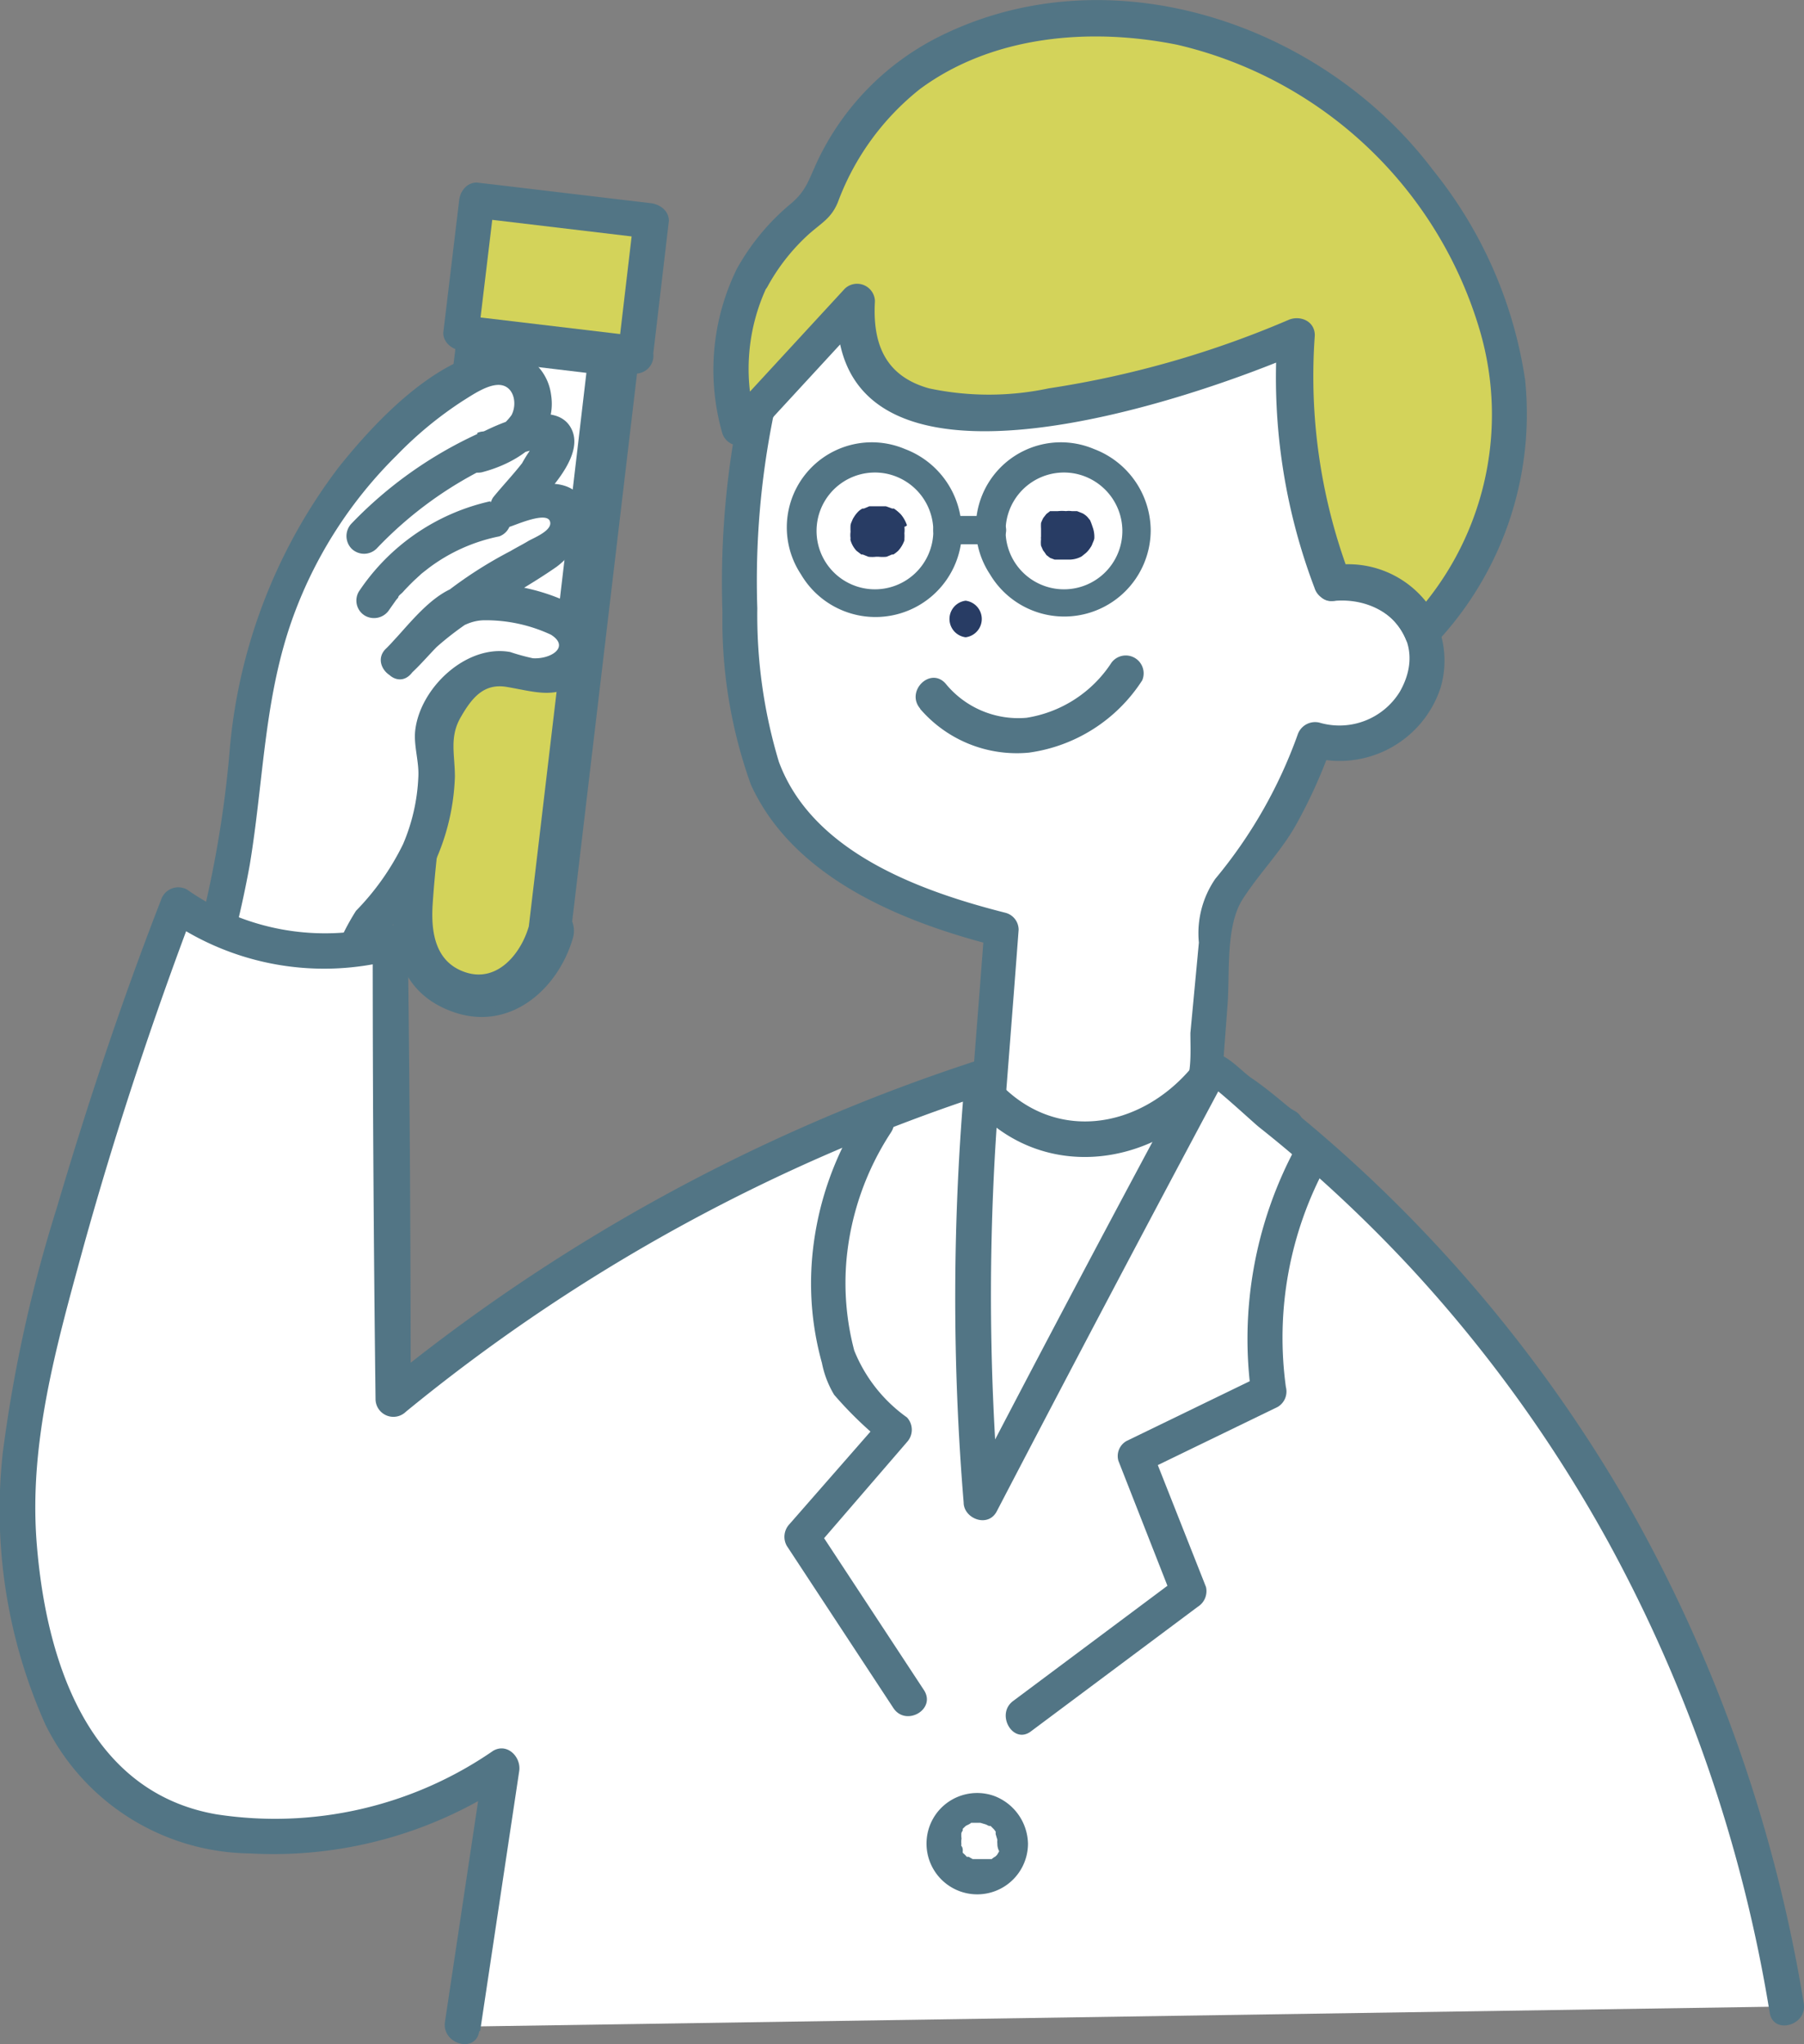<svg xmlns="http://www.w3.org/2000/svg" viewBox="0 0 63.65 72.11"><rect x="0" y="0" width="63.65" height="72.11" fill="#808080" stroke="none"/><defs><style>.cls-1{fill:#fff;}.cls-2{fill:#527585;}.cls-3{fill:#d3d35a;}.cls-4{fill:#283c64;}</style></defs><g id="レイヤー_2" data-name="レイヤー 2"><g id="レイヤー_1-2" data-name="レイヤー 1"><path class="cls-1" d="M26.71,14.47A28.45,28.45,0,0,0,26.22,23c.24,2.58.42,4.23,1.65,5.72a13.91,13.91,0,0,0,4,2.95c.32.15.63.27.63.27l.72.25c.82.25,1.94.53,2.14.58-.2,2.52-.39,5-.59,7.55a6.62,6.62,0,0,0,2.52.53,7.56,7.56,0,0,0,5.2-2.2q.28-3.45.55-6.9a14.42,14.42,0,0,0,1.14-1.42,16.61,16.61,0,0,0,2.2-4.24,3.39,3.39,0,0,0,3-.71,3,3,0,0,0,.43-3.78,2.91,2.91,0,0,0-2.81-1c.13-.3,2.4-5.54-.82-10.27-3.38-5-9.48-4.5-9.77-4.47A11.43,11.43,0,0,0,26.71,14.47Z"/><path class="cls-2" d="M26.11,14.3a30.89,30.89,0,0,0-.62,7.3,17.09,17.09,0,0,0,1,6.07C28,31,31.89,32.55,35.19,33.38l-.46-.6c-.19,2.52-.39,5-.58,7.55a.64.64,0,0,0,.46.61A7.43,7.43,0,0,0,40,41c.92-.36,2.55-1.1,3-2.07a4.49,4.49,0,0,0,.16-1.47l.15-2c.09-1.14-.08-2.79.54-3.75S45.24,30,45.78,29A18.17,18.17,0,0,0,47,26.26l-.76.44a3.75,3.75,0,0,0,4.59-2.45A3.36,3.36,0,0,0,47,20l.54.94A11.19,11.19,0,0,0,43.89,7.14a11.56,11.56,0,0,0-11.78-.6,12.62,12.62,0,0,0-6,7.76.62.62,0,0,0,1.2.34c1.52-5.38,6.63-9.13,12.21-7.95a9.54,9.54,0,0,1,7.26,6.1,10.72,10.72,0,0,1-.28,7.47c-.17.38,0,1,.54.94,1.86-.19,3.4,1.36,2.35,3.2a2.5,2.5,0,0,1-2.84,1.09.65.65,0,0,0-.77.44A16.78,16.78,0,0,1,42.88,31a3.38,3.38,0,0,0-.58,2.25L42,36.44c0,.7.07,1.57-.31,2.07a4.44,4.44,0,0,1-1.43,1,6.33,6.33,0,0,1-5.36.24l.46.6c.19-2.51.39-5,.58-7.55a.62.62,0,0,0-.46-.6c-3-.76-6.82-2.13-8-5.33a17.92,17.92,0,0,1-.76-5.41,29.26,29.26,0,0,1,.57-6.8C27.47,13.85,26.26,13.51,26.11,14.3Z"/><path class="cls-3" d="M26.55,9.79a7.25,7.25,0,0,0-.45,5.34l4.12-4.47a3.53,3.53,0,0,0,.59,2.59c1.7,2.2,6.49,1.09,9.55.39a30.77,30.77,0,0,0,5.39-1.8A19.5,19.5,0,0,0,47,20.58a2.79,2.79,0,0,1,1.79.23,2.89,2.89,0,0,1,1.38,1.48,11.55,11.55,0,0,0,2.85-5.36c1.11-5.13-2-9.24-2.86-10.42A14.13,14.13,0,0,0,43.34,1.4C39.79.24,34.33.16,31,3.6a9.33,9.33,0,0,0-2.11,3.61A6.85,6.85,0,0,0,26.55,9.79Z"/><path class="cls-2" d="M26,9.48a8.09,8.09,0,0,0-.51,5.82.63.63,0,0,0,1,.27l4.12-4.47-1.07-.44c-.41,8,12.73,3.36,16.47,1.72l-.94-.54a20.91,20.91,0,0,0,1.31,8.9.65.65,0,0,0,.77.44,2.3,2.3,0,0,1,2.47,1.42.63.63,0,0,0,1,.13,11.79,11.79,0,0,0,3.19-9.33A15.37,15.37,0,0,0,50.56,6C46.65.81,39.15-1.71,33.14,1.29a9.41,9.41,0,0,0-4.23,4.25c-.37.75-.42,1.15-1,1.64A8.08,8.08,0,0,0,26,9.48c-.39.7.69,1.33,1.08.63a7.07,7.07,0,0,1,1.48-1.87c.46-.4.77-.55,1-1.1a9.16,9.16,0,0,1,2.9-4c2.56-1.89,6-2.18,9.08-1.56A14.58,14.58,0,0,1,52.21,11.65a10.53,10.53,0,0,1-2.44,10.2l1,.12a3.51,3.51,0,0,0-3.88-2l.77.43a19.87,19.87,0,0,1-1.27-8.57c0-.52-.54-.72-.94-.54A34.64,34.64,0,0,1,37,13.7a10.17,10.17,0,0,1-4.22,0c-1.54-.43-2-1.56-1.91-3.08a.63.63,0,0,0-1.06-.44l-4.12,4.47,1,.28a6.81,6.81,0,0,1,.39-4.86C27.44,9.38,26.36,8.75,26,9.48Z"/><path class="cls-1" d="M34.64,38.42a4.86,4.86,0,0,0,2.75,1.73,5.23,5.23,0,0,0,5.11-2.07l2.89,1.66Q40,49.82,34.52,59.88l-.15.27c-.88-1.3-4.6-7.07-3.13-14.35A17.89,17.89,0,0,1,34.64,38.42Z"/><path class="cls-2" d="M34.2,38.86c2.39,2.88,6.46,2.41,8.75-.33l-.76.09,2.88,1.66-.22-.85-11,20.41h1.08a18,18,0,0,1,.27-21.11c.49-.64-.6-1.26-1.08-.63a19.14,19.14,0,0,0-.27,22.37.63.63,0,0,0,1.08,0q5.52-10.2,11-20.41a.64.64,0,0,0-.23-.86l-2.88-1.66a.65.65,0,0,0-.76.1c-1.87,2.25-5,2.72-7,.34C34.57,37.36,33.69,38.25,34.2,38.86Z"/><path class="cls-4" d="M32,18.53a1.16,1.16,0,0,0-.22-.39,1.5,1.5,0,0,0-.24-.2l-.06,0-.22-.08-.24,0H30.9l-.23,0-.19.08,0,0-.05,0,0,0a.59.59,0,0,0-.18.14l0,0a1,1,0,0,0-.12.16.61.61,0,0,0-.07.14.58.58,0,0,0-.05.14,2,2,0,0,0,0,.24.85.85,0,0,0,0,.23.14.14,0,0,0,0,.07.91.91,0,0,0,.21.37l0,0,.17.13.05,0,.2.08a1.17,1.17,0,0,0,.27,0H31a1.37,1.37,0,0,0,.28,0l.19-.08.05,0a1.09,1.09,0,0,0,.17-.13s0,0,0,0a1.07,1.07,0,0,0,.22-.37.43.43,0,0,0,0-.05,1.38,1.38,0,0,0,0-.2v0a1,1,0,0,0,0-.23A.14.14,0,0,0,32,18.53Z"/><path class="cls-4" d="M38.55,18.59a2.34,2.34,0,0,0-.09-.24l0,0,0,0,0,0-.09-.11,0,0a.7.7,0,0,0-.17-.13l0,0-.2-.08-.19,0a.67.67,0,0,0-.2,0,1.33,1.33,0,0,0-.28,0l-.12,0-.08,0-.08,0-.13.1-.11.14h0a1.42,1.42,0,0,0-.08.18s0,0,0,0a1.62,1.62,0,0,0,0,.2v.08l0,.2a.29.29,0,0,0,0,.09h0a1,1,0,0,0,0,.23l.07.16,0,0,.06.08.06.09.13.1.16.06.17,0,.14,0,.15,0h.09a.92.92,0,0,0,.4-.11l0,0,.15-.12a.9.9,0,0,0,.16-.19.48.48,0,0,0,.08-.16.76.76,0,0,0,.06-.16A1,1,0,0,0,38.55,18.59Z"/><path class="cls-4" d="M34.07,21.19a.65.65,0,0,0,0,1.29A.65.65,0,0,0,34.07,21.19Z"/><path class="cls-2" d="M32.93,18.7a2.06,2.06,0,1,1-1.7-2,2.07,2.07,0,0,1,1.7,2,.5.5,0,0,0,1,0,3.09,3.09,0,0,0-2-2.86,3,3,0,0,0-3.67,4.42,3.05,3.05,0,0,0,5.68-1.56A.5.5,0,0,0,32.93,18.7Z"/><path class="cls-2" d="M39.6,18.7a2.06,2.06,0,1,1-1.7-2,2.07,2.07,0,0,1,1.7,2,.5.5,0,0,0,1,0,3.09,3.09,0,0,0-2-2.86,3,3,0,0,0-3.67,4.42A3.05,3.05,0,0,0,40.6,18.7.5.5,0,0,0,39.6,18.7Z"/><path class="cls-2" d="M33.43,19.2H35a.5.5,0,0,0,0-1H33.43a.5.5,0,0,0,0,1Z"/><path class="cls-2" d="M32.46,25a4.5,4.5,0,0,0,3.84,1.55,5.67,5.67,0,0,0,4-2.55.63.63,0,0,0-1.08-.63,4.39,4.39,0,0,1-3,1.95,3.31,3.31,0,0,1-2.86-1.21c-.54-.6-1.42.28-.89.89Z"/><path class="cls-1" d="M19.27,32.83A2.55,2.55,0,0,1,16.54,35a2.57,2.57,0,0,1-1.95-2.69Q15.79,22.05,17,11.83l4.68.55Z"/><path class="cls-2" d="M18.42,32.6c-.23.81-.94,1.8-1.92,1.45s-1-1.39-1-2.22c.16-2.2.52-4.41.78-6.59l1.59-13.41-.88.88,4.68.56-.89-.89L18.68,30.3l-.3,2.53C18.25,34,20,34,20.15,32.83l2.12-17.91.3-2.54c.06-.51-.46-.83-.88-.88L17,11c-.51-.06-.83.45-.88.88Q15,21,14,30.23c-.24,2.05-.46,4.61,2,5.47,2,.7,3.7-.81,4.22-2.63A.88.88,0,0,0,18.42,32.6Z"/><path class="cls-3" d="M19.27,32.83A2.55,2.55,0,0,1,16.54,35a2.57,2.57,0,0,1-1.95-2.69L16,20.3a4.5,4.5,0,0,0,1.44,2.13,3.67,3.67,0,0,0,3,.67C20,26.34,19.65,29.59,19.27,32.83Z"/><path class="cls-2" d="M18.66,32.67c-.27.95-1.1,2-2.23,1.63s-1.23-1.52-1.16-2.47c.15-2.2.52-4.41.78-6.59q.78-6.7,1.58-13.41l-.62.63,4.68.55-.63-.63L18.94,30.3l-.3,2.53c-.09.8,1.16.79,1.25,0L22,14.92l.3-2.54c0-.36-.32-.59-.62-.62L17,11.21c-.37-.05-.59.32-.63.62Q15.3,21,14.2,30.23c-.22,1.92-.51,4.4,1.76,5.22,1.84.66,3.43-.77,3.91-2.45A.63.63,0,0,0,18.66,32.67Z"/><path class="cls-1" d="M14.08,23.31a8.53,8.53,0,0,1,2.13-2,27.26,27.26,0,0,1,2.7-1.65,2.11,2.11,0,0,0,.92-.8c0-.08.37-.63.19-.93s-1.1-.35-2.2.06c1.65-1.75,1.94-2.42,1.77-2.65s-1.26,0-1.59.14a4.49,4.49,0,0,0-1.2.57c1.16-.24,1.95-.95,2-1.71a1.38,1.38,0,0,0-.62-1.26c-1.47-.82-4.8,2.65-5,2.9a16,16,0,0,0-3.49,6c-1,2.81-.85,4.33-1.22,7.14A34.88,34.88,0,0,1,5.67,38.8l5,1.25,2.16-7.26a7.74,7.74,0,0,0,2.49-4.24,7.59,7.59,0,0,0,0-2.78c.72-1.64,1.45-2.11,2-2.19.87-.13,1.43.58,2.24.23a1.36,1.36,0,0,0,.88-1.36.93.93,0,0,0-.71-.62,12.62,12.62,0,0,0-2.66-.58,1.66,1.66,0,0,0-.89.07,1.45,1.45,0,0,0-.56.43A18.93,18.93,0,0,1,14.08,23.31Z"/><path class="cls-2" d="M14.52,23.75C15.94,22,17.86,21.23,19.63,20c.64-.47,1.4-1.53.93-2.35-.55-1-2.13-.48-2.91-.22l.61,1.05c.59-.64,2.39-2.19,1.93-3.29-.55-1.3-3-.1-3.71.36A.63.63,0,0,0,17,16.66c1.28-.33,2.69-1.24,2.44-2.76a1.81,1.81,0,0,0-2.28-1.49c-2,.45-3.93,2.47-5.2,4.06A19.17,19.17,0,0,0,8.09,26.63a38.7,38.7,0,0,1-3,11.86.62.62,0,0,0,.37.91l5,1.25a.65.65,0,0,0,.77-.44L13,34.32a3.39,3.39,0,0,1,.78-1.6,9.11,9.11,0,0,0,.94-1.19,7.9,7.9,0,0,0,1.33-4.13c0-.78-.2-1.39.2-2.09s.82-1.21,1.62-1.08c1.14.19,2,.55,2.86-.57a1.48,1.48,0,0,0-.37-2.26,7,7,0,0,0-4-.77c-1.11.2-2,1.52-2.73,2.24-.59.54.29,1.43.88.88.77-.7,1.49-1.86,2.58-1.87a5.44,5.44,0,0,1,2.35.51c.68.43,0,.87-.64.83A7.42,7.42,0,0,1,18,23c-1.54-.28-3.18,1.26-3.35,2.77-.06.52.14,1.1.11,1.63a6.71,6.71,0,0,1-.54,2.38,9,9,0,0,1-1.66,2.35,8.41,8.41,0,0,0-1.21,3.22L10,39.88l.77-.43-5-1.25.38.92a37.74,37.74,0,0,0,2.66-8.6c.5-3,.5-5.95,1.55-8.81A15.39,15.39,0,0,1,14,16.06a13.37,13.37,0,0,1,2.33-1.92c.34-.21.95-.64,1.38-.55s.54.66.34,1.05a2,2,0,0,1-1.39.82l.48,1.14A5,5,0,0,1,18.35,16a4.84,4.84,0,0,1,.51-.14l.12-.34a5.16,5.16,0,0,0-.56.82c-.32.41-.69.8-1,1.18s0,1.26.6,1.05c.24-.08,1.25-.52,1.38-.19s-.59.6-.77.71-.42.23-.62.35a14.9,14.9,0,0,0-4.33,3.39C13.14,23.49,14,24.38,14.52,23.75Z"/><path class="cls-2" d="M16.84,15.31a14.64,14.64,0,0,0-4.44,3.16.64.64,0,0,0,0,.88.63.63,0,0,0,.89,0,13.7,13.7,0,0,1,4.18-3,.63.63,0,0,0-.63-1.08Z"/><path class="cls-2" d="M17.31,17.68a7.54,7.54,0,0,0-4.65,3.19.62.62,0,0,0,.22.85.64.64,0,0,0,.86-.22l.24-.34,0,0,.07-.08c0-.07.11-.13.17-.2s.27-.29.42-.43l.24-.22.23-.18a6.15,6.15,0,0,1,2.51-1.13.63.63,0,0,0-.33-1.21Z"/><rect class="cls-3" x="17.27" y="6.67" width="4.71" height="6.2" transform="translate(7.62 28.11) rotate(-83.25)"/><path class="cls-2" d="M22.43,11.85l-5.38-.64-.78-.09.62.62.56-4.67-.63.62,5.38.64.78.09-.63-.63-.55,4.68a.63.63,0,1,0,1.25,0l.55-4.68c0-.36-.32-.58-.62-.62L17.6,6.53l-.78-.09c-.36,0-.59.32-.62.63l-.56,4.67c0,.36.33.59.63.63l5.37.63.79.1a.63.63,0,0,0,0-1.25Z"/><path class="cls-1" d="M16.33,71.49l1.38-9.19a14,14,0,0,1-8.32,2.48,8.63,8.63,0,0,1-4.94-1.41,9.14,9.14,0,0,1-3.21-5.49,20,20,0,0,1,.07-10A125.06,125.06,0,0,1,6.26,31.92a8.81,8.81,0,0,0,3.45,1.49,8.9,8.9,0,0,0,4-.16q.06,8.05.1,16.12a63.48,63.48,0,0,1,12-7.81A64.31,64.31,0,0,1,34.68,38c-.12,1.26-.21,2.57-.27,3.91A84,84,0,0,0,34.65,53q2.79-5.35,5.65-10.75l2.43-4.56h0A51.08,51.08,0,0,1,58.09,55.55,50.6,50.6,0,0,1,63,70.78Z"/><path class="cls-2" d="M16.94,71.65l1.38-9.18c.07-.49-.42-1-.92-.71A13.55,13.55,0,0,1,7.63,64c-4.54-.79-6-5.45-6.33-9.5C1,50.91,2,47.44,2.94,44c1.11-4,2.43-8,3.92-11.93l-.92.38a9.64,9.64,0,0,0,8,1.39l-.79-.6q0,8.05.1,16.12a.63.63,0,0,0,1.07.44A63.26,63.26,0,0,1,34.85,38.57l-.8-.6A88,88,0,0,0,34,53c0,.57.86.91,1.17.31q4-7.68,8.08-15.31l-.54.31c.12,0,1.48,1.26,1.7,1.44.58.46,1.15.93,1.7,1.42a49.3,49.3,0,0,1,3.67,3.56,49,49,0,0,1,7,9.73A51.94,51.94,0,0,1,62.44,71c.13.79,1.34.45,1.2-.34a52.67,52.67,0,0,0-6.28-17.72,50.55,50.55,0,0,0-7.42-9.8,49.66,49.66,0,0,0-4.06-3.75c-.59-.48-1.18-1-1.78-1.4-.37-.28-.88-.86-1.37-.86a.63.63,0,0,0-.54.31Q38.11,45,34.11,52.7l1.16.32A88,88,0,0,1,35.3,38a.62.62,0,0,0-.79-.6A64.68,64.68,0,0,0,13.42,48.93l1.07.44q0-8.07-.1-16.12a.63.63,0,0,0-.79-.6,8.45,8.45,0,0,1-7-1.27.64.64,0,0,0-.92.37C4.29,35.32,3.07,39,2,42.62A50.05,50.05,0,0,0,.1,51.23a18.5,18.5,0,0,0,1.5,9.6,8.15,8.15,0,0,0,7.21,4.55A14.89,14.89,0,0,0,18,62.84l-.92-.71-1.38,9.19c-.12.79,1.09,1.13,1.21.33Z"/><path class="cls-2" d="M30.39,39.29a11.16,11.16,0,0,0-1.75,5.27A10.46,10.46,0,0,0,29,48.08a3.47,3.47,0,0,0,.43,1.12,13.59,13.59,0,0,0,1.72,1.67V50l-3.3,3.77a.65.65,0,0,0-.09.76l3.76,5.72c.44.67,1.52.05,1.08-.63l-3.76-5.72-.1.75L32,50.87A.64.64,0,0,0,32,50a5.33,5.33,0,0,1-1.86-2.36,9.32,9.32,0,0,1-.27-3.24,9.84,9.84,0,0,1,1.57-4.46c.43-.67-.65-1.3-1.08-.63Z"/><path class="cls-2" d="M45.73,40.45a14.26,14.26,0,0,0-1.57,8.81l.29-.71-4.7,2.28a.61.61,0,0,0-.29.7l1.88,4.79.29-.71L35.75,60c-.64.47,0,1.56.63,1.07l5.88-4.39a.65.65,0,0,0,.29-.7L40.66,51.2l-.28.71,4.7-2.28a.63.63,0,0,0,.29-.7,12.75,12.75,0,0,1,1.44-7.85c.39-.71-.69-1.34-1.08-.63Z"/><path class="cls-2" d="M35.28,64.9a.41.41,0,0,1,0,.11c0,.09,0,0,0,0a.75.75,0,0,0,0,.16.94.94,0,0,1,0,.09s.06-.11,0,0l-.1.17c-.06.09.07-.07,0,0s0,0-.06.06l0,0,0,0s0,0,0,0a.6.6,0,0,0-.13.09l-.06,0c-.09,0,.12,0,0,0l-.16,0c-.09,0,0,0,0,0s-.06,0-.08,0h-.18c-.07,0,.14,0,0,0l-.1,0-.09,0c-.07,0,0,0,0,0s-.11-.06-.14-.08l-.07,0c-.06,0,.1.09,0,0a.93.93,0,0,0-.14-.14s.07.1,0,0a.41.41,0,0,1,0-.09l0,0v0c0-.06,0,0,0,0s0-.11-.05-.15a.2.2,0,0,1,0-.07c0-.11,0,.13,0,0a.81.81,0,0,1,0-.16s0-.12,0,0a.15.15,0,0,0,0-.07,1.42,1.42,0,0,1,0-.16c0-.11-.06.11,0,0a.41.41,0,0,1,.05-.09.21.21,0,0,1,0-.06c0-.08,0,0,0,0s.1-.1.12-.11.09-.06,0,0h0s.16-.07.17-.1-.12,0,0,0l.09,0,.07,0s.12,0,0,0,0,0,0,0h.17c.11,0-.11,0,0,0l.2.06c.1,0-.08,0,0,0l.1.05.06,0a.1.1,0,0,1,0,0l0,0,.12.12c.08.08-.07-.1,0,0l.06.08,0,.09c.05.09,0-.11,0,0l.06.2c0,.07,0,0,0,0a.66.66,0,0,0,0,.14.53.53,0,0,0,.54.54.54.54,0,0,0,.54-.54,1.84,1.84,0,0,0-1.2-1.69,1.79,1.79,0,0,0-1.95.52,1.79,1.79,0,1,0,3.15,1.17.54.54,0,1,0-1.08,0Z"/></g></g></svg>